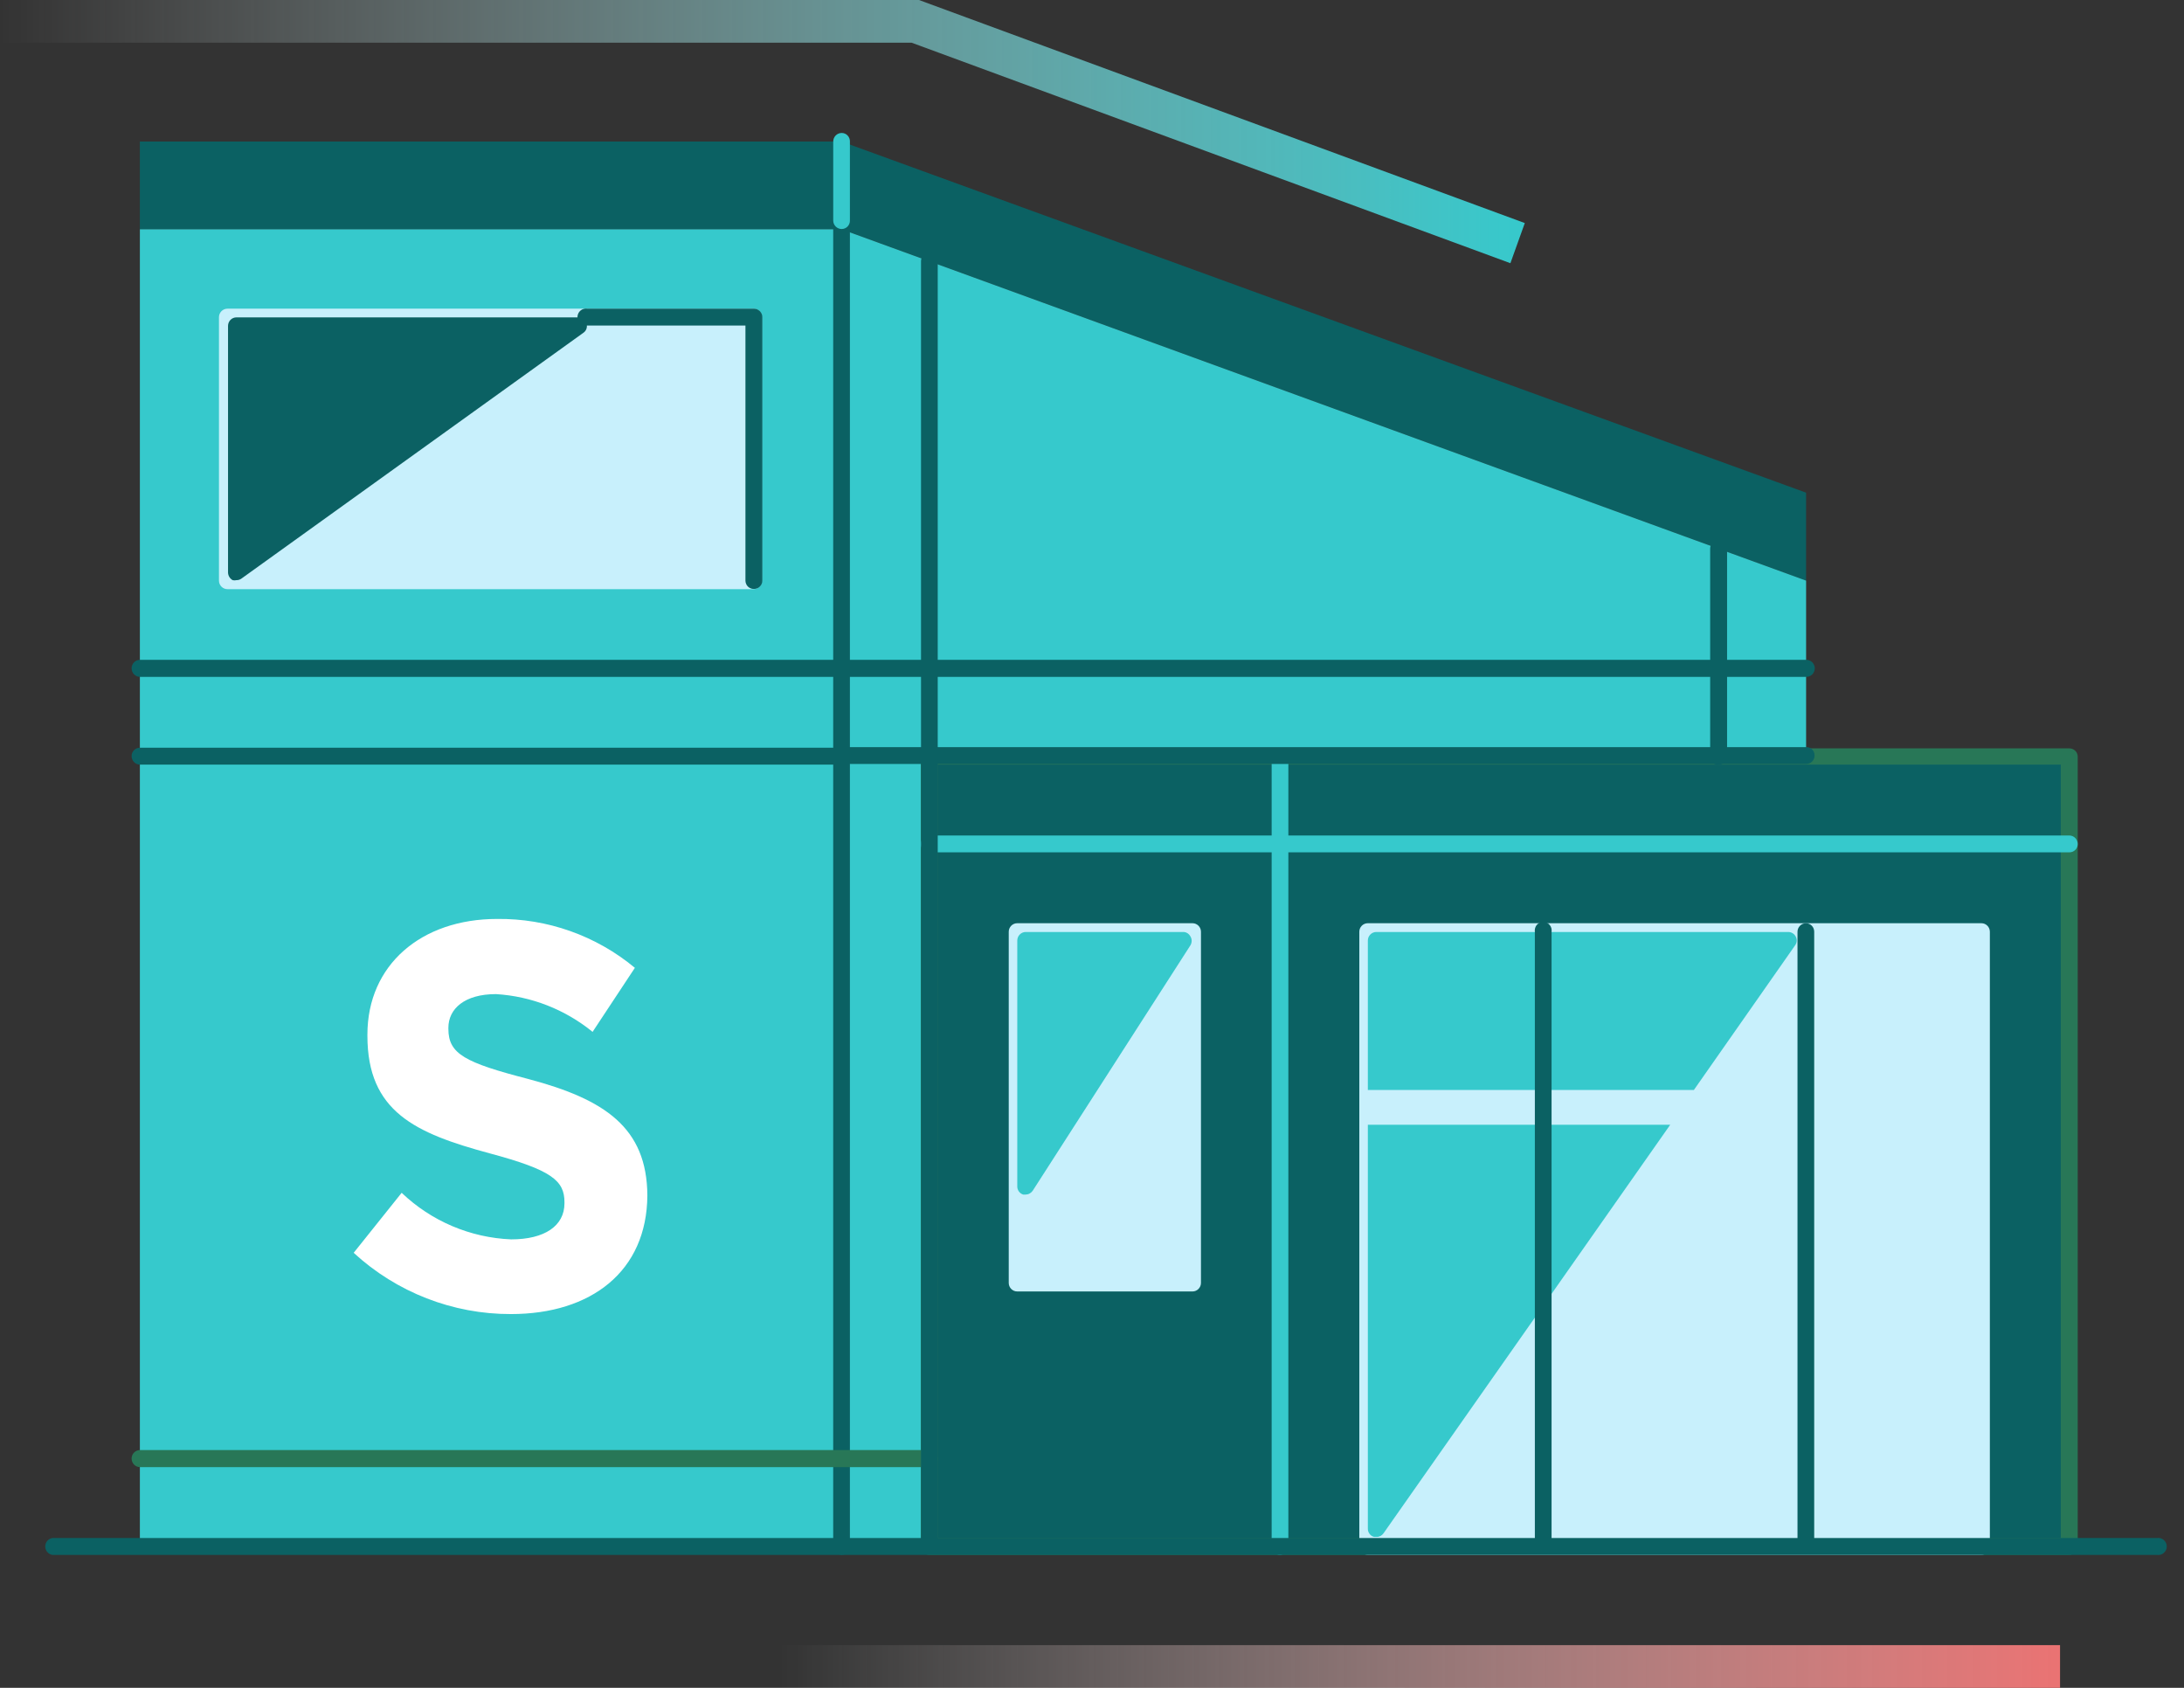<svg width="66" height="51" viewBox="0 0 66 51" fill="none" xmlns="http://www.w3.org/2000/svg">
<rect x="0" y="0" width="66" height="51" fill="#333333" stroke="none"/>
<path d="M4.227 4.276H25.429L54.58 14.887V17.544L25.429 6.927H4.227V4.276Z" fill="#0B6163"/>
<path d="M54.58 46.731H4.227V6.928H25.429L54.58 17.544V46.724V46.731Z" fill="#36C9CC"/>
<path d="M62.535 22.846H28.086V46.724H62.535V22.846Z" fill="#0B6163"/>
<path d="M62.533 46.981H28.077C28.011 46.981 27.948 46.955 27.901 46.908C27.855 46.861 27.828 46.797 27.828 46.73V22.865C27.827 22.832 27.833 22.799 27.845 22.768C27.858 22.737 27.876 22.709 27.899 22.685C27.923 22.662 27.95 22.643 27.981 22.631C28.012 22.618 28.044 22.613 28.077 22.613H62.533C62.566 22.613 62.599 22.618 62.63 22.631C62.661 22.643 62.689 22.661 62.713 22.685C62.737 22.708 62.756 22.736 62.769 22.767C62.782 22.798 62.788 22.831 62.788 22.865V46.73C62.787 46.797 62.759 46.861 62.711 46.908C62.663 46.955 62.599 46.981 62.533 46.981V46.981ZM28.333 46.472H62.277V23.104H28.333V46.472Z" fill="#287757"/>
<path d="M22.771 9.327H6.873C6.732 9.327 6.617 9.443 6.617 9.585V17.544C6.617 17.687 6.732 17.802 6.873 17.802H22.771C22.912 17.802 23.027 17.687 23.027 17.544V9.585C23.027 9.443 22.912 9.327 22.771 9.327Z" fill="#C8F0FC"/>
<path d="M59.878 27.896H41.334C41.193 27.896 41.078 28.012 41.078 28.154V46.724C41.078 46.867 41.193 46.982 41.334 46.982H59.878C60.019 46.982 60.133 46.867 60.133 46.724V28.154C60.133 28.012 60.019 27.896 59.878 27.896Z" fill="#C8F0FC"/>
<path d="M36.037 27.896H30.74C30.599 27.896 30.484 28.012 30.484 28.154V38.765C30.484 38.907 30.599 39.023 30.74 39.023H36.037C36.178 39.023 36.293 38.907 36.293 38.765V28.154C36.293 28.012 36.178 27.896 36.037 27.896Z" fill="#C8F0FC"/>
<path d="M38.678 46.981C38.612 46.981 38.549 46.955 38.502 46.908C38.456 46.861 38.429 46.797 38.429 46.73V25.754H28.077C28.044 25.755 28.012 25.749 27.981 25.737C27.95 25.725 27.923 25.706 27.899 25.683C27.876 25.659 27.858 25.631 27.845 25.6C27.833 25.569 27.827 25.536 27.828 25.503C27.827 25.469 27.833 25.436 27.845 25.404C27.858 25.373 27.876 25.345 27.899 25.321C27.922 25.297 27.95 25.278 27.981 25.265C28.011 25.252 28.044 25.245 28.077 25.245H38.429V22.845C38.428 22.812 38.434 22.779 38.447 22.748C38.459 22.717 38.477 22.689 38.5 22.666C38.524 22.642 38.551 22.623 38.582 22.611C38.613 22.599 38.646 22.593 38.678 22.594C38.712 22.593 38.745 22.599 38.776 22.611C38.807 22.623 38.835 22.642 38.859 22.665C38.883 22.689 38.902 22.717 38.915 22.748C38.928 22.779 38.934 22.812 38.934 22.845V25.245H62.533C62.6 25.245 62.666 25.272 62.713 25.32C62.761 25.369 62.788 25.434 62.788 25.503C62.788 25.536 62.782 25.57 62.769 25.601C62.756 25.631 62.737 25.66 62.713 25.683C62.689 25.706 62.661 25.725 62.63 25.737C62.599 25.749 62.566 25.755 62.533 25.754H38.934V46.73C38.932 46.797 38.905 46.861 38.857 46.908C38.809 46.955 38.745 46.981 38.678 46.981V46.981Z" fill="#36C9CC"/>
<path d="M25.434 46.981C25.368 46.981 25.304 46.955 25.256 46.908C25.208 46.861 25.18 46.797 25.179 46.73V23.104H4.232C4.164 23.104 4.099 23.076 4.051 23.028C4.003 22.98 3.977 22.914 3.977 22.846C3.977 22.812 3.983 22.779 3.996 22.748C4.009 22.717 4.028 22.689 4.052 22.665C4.076 22.642 4.104 22.623 4.135 22.611C4.166 22.599 4.199 22.593 4.232 22.594H25.179V20.453H4.232C4.164 20.453 4.099 20.425 4.051 20.377C4.003 20.329 3.977 20.263 3.977 20.195C3.977 20.126 4.003 20.061 4.051 20.012C4.099 19.964 4.164 19.937 4.232 19.937H25.179V6.927C25.179 6.859 25.206 6.793 25.254 6.745C25.302 6.696 25.367 6.669 25.434 6.669C25.468 6.669 25.501 6.676 25.531 6.689C25.562 6.702 25.59 6.721 25.613 6.745C25.636 6.769 25.654 6.797 25.666 6.829C25.679 6.86 25.684 6.893 25.684 6.927V19.937H54.586C54.654 19.937 54.719 19.964 54.767 20.012C54.815 20.061 54.842 20.126 54.842 20.195C54.842 20.263 54.815 20.329 54.767 20.377C54.719 20.425 54.654 20.453 54.586 20.453H25.684V22.575H54.586C54.619 22.574 54.652 22.58 54.682 22.592C54.713 22.604 54.741 22.623 54.764 22.646C54.787 22.67 54.806 22.698 54.818 22.729C54.83 22.76 54.836 22.793 54.835 22.826C54.836 22.86 54.83 22.893 54.818 22.924C54.806 22.956 54.788 22.984 54.764 23.008C54.741 23.032 54.713 23.051 54.683 23.064C54.652 23.078 54.619 23.084 54.586 23.084H25.684V46.73C25.684 46.797 25.657 46.861 25.611 46.908C25.564 46.955 25.5 46.981 25.434 46.981V46.981ZM22.782 17.795C22.749 17.796 22.716 17.79 22.685 17.778C22.654 17.766 22.626 17.747 22.602 17.724C22.578 17.7 22.559 17.672 22.547 17.641C22.534 17.61 22.527 17.577 22.527 17.544V9.836H17.747C17.711 9.842 17.673 9.84 17.638 9.829C17.602 9.819 17.569 9.802 17.541 9.777C17.513 9.753 17.49 9.723 17.475 9.689C17.459 9.655 17.451 9.618 17.451 9.581C17.451 9.544 17.459 9.507 17.475 9.473C17.49 9.439 17.513 9.409 17.541 9.385C17.569 9.361 17.602 9.343 17.638 9.333C17.673 9.323 17.711 9.32 17.747 9.326H22.782C22.849 9.326 22.913 9.353 22.961 9.4C23.009 9.447 23.037 9.511 23.038 9.578V17.544C23.038 17.577 23.032 17.61 23.019 17.641C23.006 17.672 22.987 17.7 22.963 17.724C22.939 17.747 22.911 17.766 22.88 17.778C22.849 17.79 22.816 17.796 22.782 17.795Z" fill="#0B6163"/>
<path d="M7.141 17.273L17.48 9.849H7.141V17.273Z" fill="#0B6163"/>
<path d="M7.146 17.53C7.108 17.539 7.069 17.539 7.031 17.53C6.99 17.507 6.955 17.474 6.93 17.433C6.905 17.392 6.892 17.345 6.891 17.298V9.848C6.891 9.779 6.918 9.714 6.965 9.665C7.013 9.617 7.078 9.59 7.146 9.59H17.485C17.539 9.589 17.591 9.607 17.634 9.639C17.677 9.672 17.708 9.718 17.722 9.77C17.74 9.821 17.741 9.876 17.725 9.928C17.709 9.979 17.676 10.023 17.632 10.054L7.293 17.485C7.25 17.515 7.199 17.531 7.146 17.53V17.53ZM7.402 10.099V16.769L16.687 10.099H7.402Z" fill="#0B6163"/>
<path d="M28.08 44.331H4.232C4.164 44.331 4.099 44.303 4.051 44.255C4.003 44.206 3.977 44.141 3.977 44.072C3.977 44.004 4.003 43.938 4.051 43.89C4.099 43.842 4.164 43.815 4.232 43.815H28.08C28.148 43.815 28.213 43.842 28.261 43.89C28.309 43.938 28.335 44.004 28.335 44.072C28.335 44.141 28.309 44.206 28.261 44.255C28.213 44.303 28.148 44.331 28.08 44.331Z" fill="#287757"/>
<path d="M35.784 28.161H30.998C30.93 28.161 30.865 28.188 30.817 28.237C30.769 28.285 30.742 28.351 30.742 28.419V35.849C30.741 35.904 30.759 35.958 30.791 36.002C30.823 36.047 30.869 36.079 30.921 36.095H30.998C31.04 36.094 31.081 36.083 31.117 36.062C31.154 36.042 31.185 36.014 31.209 35.978L35.976 28.561C35.999 28.521 36.012 28.475 36.012 28.429C36.012 28.382 35.999 28.337 35.976 28.297C35.957 28.26 35.93 28.228 35.897 28.205C35.863 28.181 35.825 28.166 35.784 28.161V28.161Z" fill="#36C9CC"/>
<path d="M54.269 28.303C54.248 28.261 54.217 28.226 54.177 28.201C54.138 28.176 54.092 28.162 54.046 28.161H41.592C41.524 28.161 41.459 28.188 41.411 28.237C41.363 28.285 41.336 28.351 41.336 28.419V32.934H51.189L54.25 28.561C54.277 28.524 54.293 28.48 54.296 28.435C54.3 28.389 54.29 28.344 54.269 28.303Z" fill="#36C9CC"/>
<path d="M41.336 46.195C41.336 46.252 41.355 46.307 41.39 46.351C41.424 46.396 41.473 46.427 41.528 46.44H41.604C41.645 46.44 41.684 46.429 41.72 46.41C41.755 46.391 41.786 46.364 41.809 46.331L50.474 33.985H41.336V46.195Z" fill="#36C9CC"/>
<path d="M54.588 46.983H1.583C1.522 46.973 1.468 46.942 1.428 46.895C1.389 46.849 1.367 46.789 1.367 46.728C1.367 46.667 1.389 46.607 1.428 46.56C1.468 46.514 1.522 46.483 1.583 46.473H27.833V7.896C27.832 7.862 27.838 7.829 27.85 7.797C27.862 7.766 27.88 7.738 27.904 7.714C27.927 7.69 27.955 7.67 27.985 7.657C28.016 7.644 28.049 7.638 28.082 7.638C28.15 7.638 28.215 7.665 28.263 7.713C28.311 7.762 28.338 7.827 28.338 7.896V46.473H46.383V28.155C46.377 28.118 46.38 28.081 46.39 28.045C46.4 28.009 46.417 27.976 46.441 27.947C46.465 27.919 46.495 27.896 46.529 27.88C46.562 27.865 46.599 27.857 46.636 27.857C46.673 27.857 46.709 27.865 46.743 27.88C46.776 27.896 46.806 27.919 46.83 27.947C46.854 27.976 46.872 28.009 46.882 28.045C46.892 28.081 46.894 28.118 46.888 28.155V46.473H54.32V28.155C54.32 28.087 54.347 28.021 54.395 27.973C54.443 27.924 54.508 27.897 54.575 27.897C54.609 27.897 54.642 27.904 54.672 27.917C54.703 27.93 54.731 27.949 54.754 27.973C54.777 27.997 54.795 28.026 54.807 28.057C54.819 28.088 54.825 28.122 54.825 28.155V46.473H65.183C65.219 46.467 65.257 46.469 65.292 46.48C65.328 46.49 65.361 46.508 65.389 46.532C65.417 46.556 65.44 46.586 65.455 46.62C65.471 46.654 65.479 46.691 65.479 46.728C65.479 46.765 65.471 46.802 65.455 46.836C65.44 46.87 65.417 46.9 65.389 46.924C65.361 46.949 65.328 46.966 65.292 46.976C65.257 46.986 65.219 46.989 65.183 46.983H54.588ZM51.936 23.118C51.868 23.118 51.803 23.09 51.755 23.042C51.708 22.994 51.681 22.928 51.681 22.86V16.577C51.681 16.509 51.708 16.443 51.755 16.395C51.803 16.347 51.868 16.319 51.936 16.319C52.004 16.319 52.069 16.347 52.117 16.395C52.165 16.443 52.192 16.509 52.192 16.577V22.847C52.192 22.915 52.165 22.981 52.117 23.029C52.069 23.078 52.004 23.105 51.936 23.105V23.118Z" fill="#0B6163"/>
<path d="M25.435 6.92C25.402 6.92 25.369 6.913 25.337 6.9C25.306 6.887 25.278 6.868 25.255 6.845C25.231 6.821 25.212 6.792 25.199 6.761C25.186 6.73 25.18 6.696 25.18 6.662V4.276C25.18 4.207 25.207 4.142 25.255 4.093C25.302 4.045 25.367 4.018 25.435 4.018C25.469 4.018 25.502 4.024 25.532 4.037C25.563 4.05 25.591 4.069 25.614 4.094C25.637 4.118 25.655 4.146 25.667 4.177C25.68 4.209 25.685 4.242 25.684 4.276V6.662C25.685 6.696 25.68 6.729 25.667 6.76C25.655 6.792 25.637 6.82 25.614 6.844C25.591 6.868 25.563 6.887 25.532 6.9C25.502 6.913 25.469 6.92 25.435 6.92V6.92Z" fill="#36C9CC"/>
<path d="M15.972 32.605C14.055 32.108 13.55 31.85 13.55 31.089V31.057C13.55 30.483 14.036 30.038 14.988 30.038C16.055 30.102 17.076 30.502 17.908 31.179L19.186 29.244C18.014 28.271 16.538 27.748 15.02 27.767C12.732 27.767 11.103 29.154 11.103 31.263V31.295C11.103 33.592 12.553 34.243 14.796 34.849C16.675 35.352 17.058 35.675 17.058 36.326V36.358C17.058 37.042 16.458 37.449 15.448 37.449C14.213 37.399 13.037 36.9 12.138 36.042L10.688 37.855C11.987 39.05 13.683 39.711 15.442 39.706C17.863 39.706 19.55 38.416 19.563 36.12C19.55 34.069 18.273 33.217 15.972 32.605Z" fill="white"/>
<path d="M45.644 7.953L27.548 1.29H0V0H27.771L46.079 6.74L45.644 7.953Z" fill="url(#paint0_linear_16159_16011)"/>
<path d="M62.254 49.71H23.562V51H62.254V49.71Z" fill="url(#paint1_linear_16159_16011)"/>
<defs>
<linearGradient id="paint0_linear_16159_16011" x1="0" y1="3.973" x2="46.079" y2="3.973" gradientUnits="userSpaceOnUse">
<stop stop-color="white" stop-opacity="0"/>
<stop offset="1" stop-color="#36C9CC"/>
</linearGradient>
<linearGradient id="paint1_linear_16159_16011" x1="23.562" y1="50.355" x2="62.254" y2="50.355" gradientUnits="userSpaceOnUse">
<stop stop-color="white" stop-opacity="0"/>
<stop offset="1" stop-color="#EA7373"/>
</linearGradient>
</defs>
</svg>
